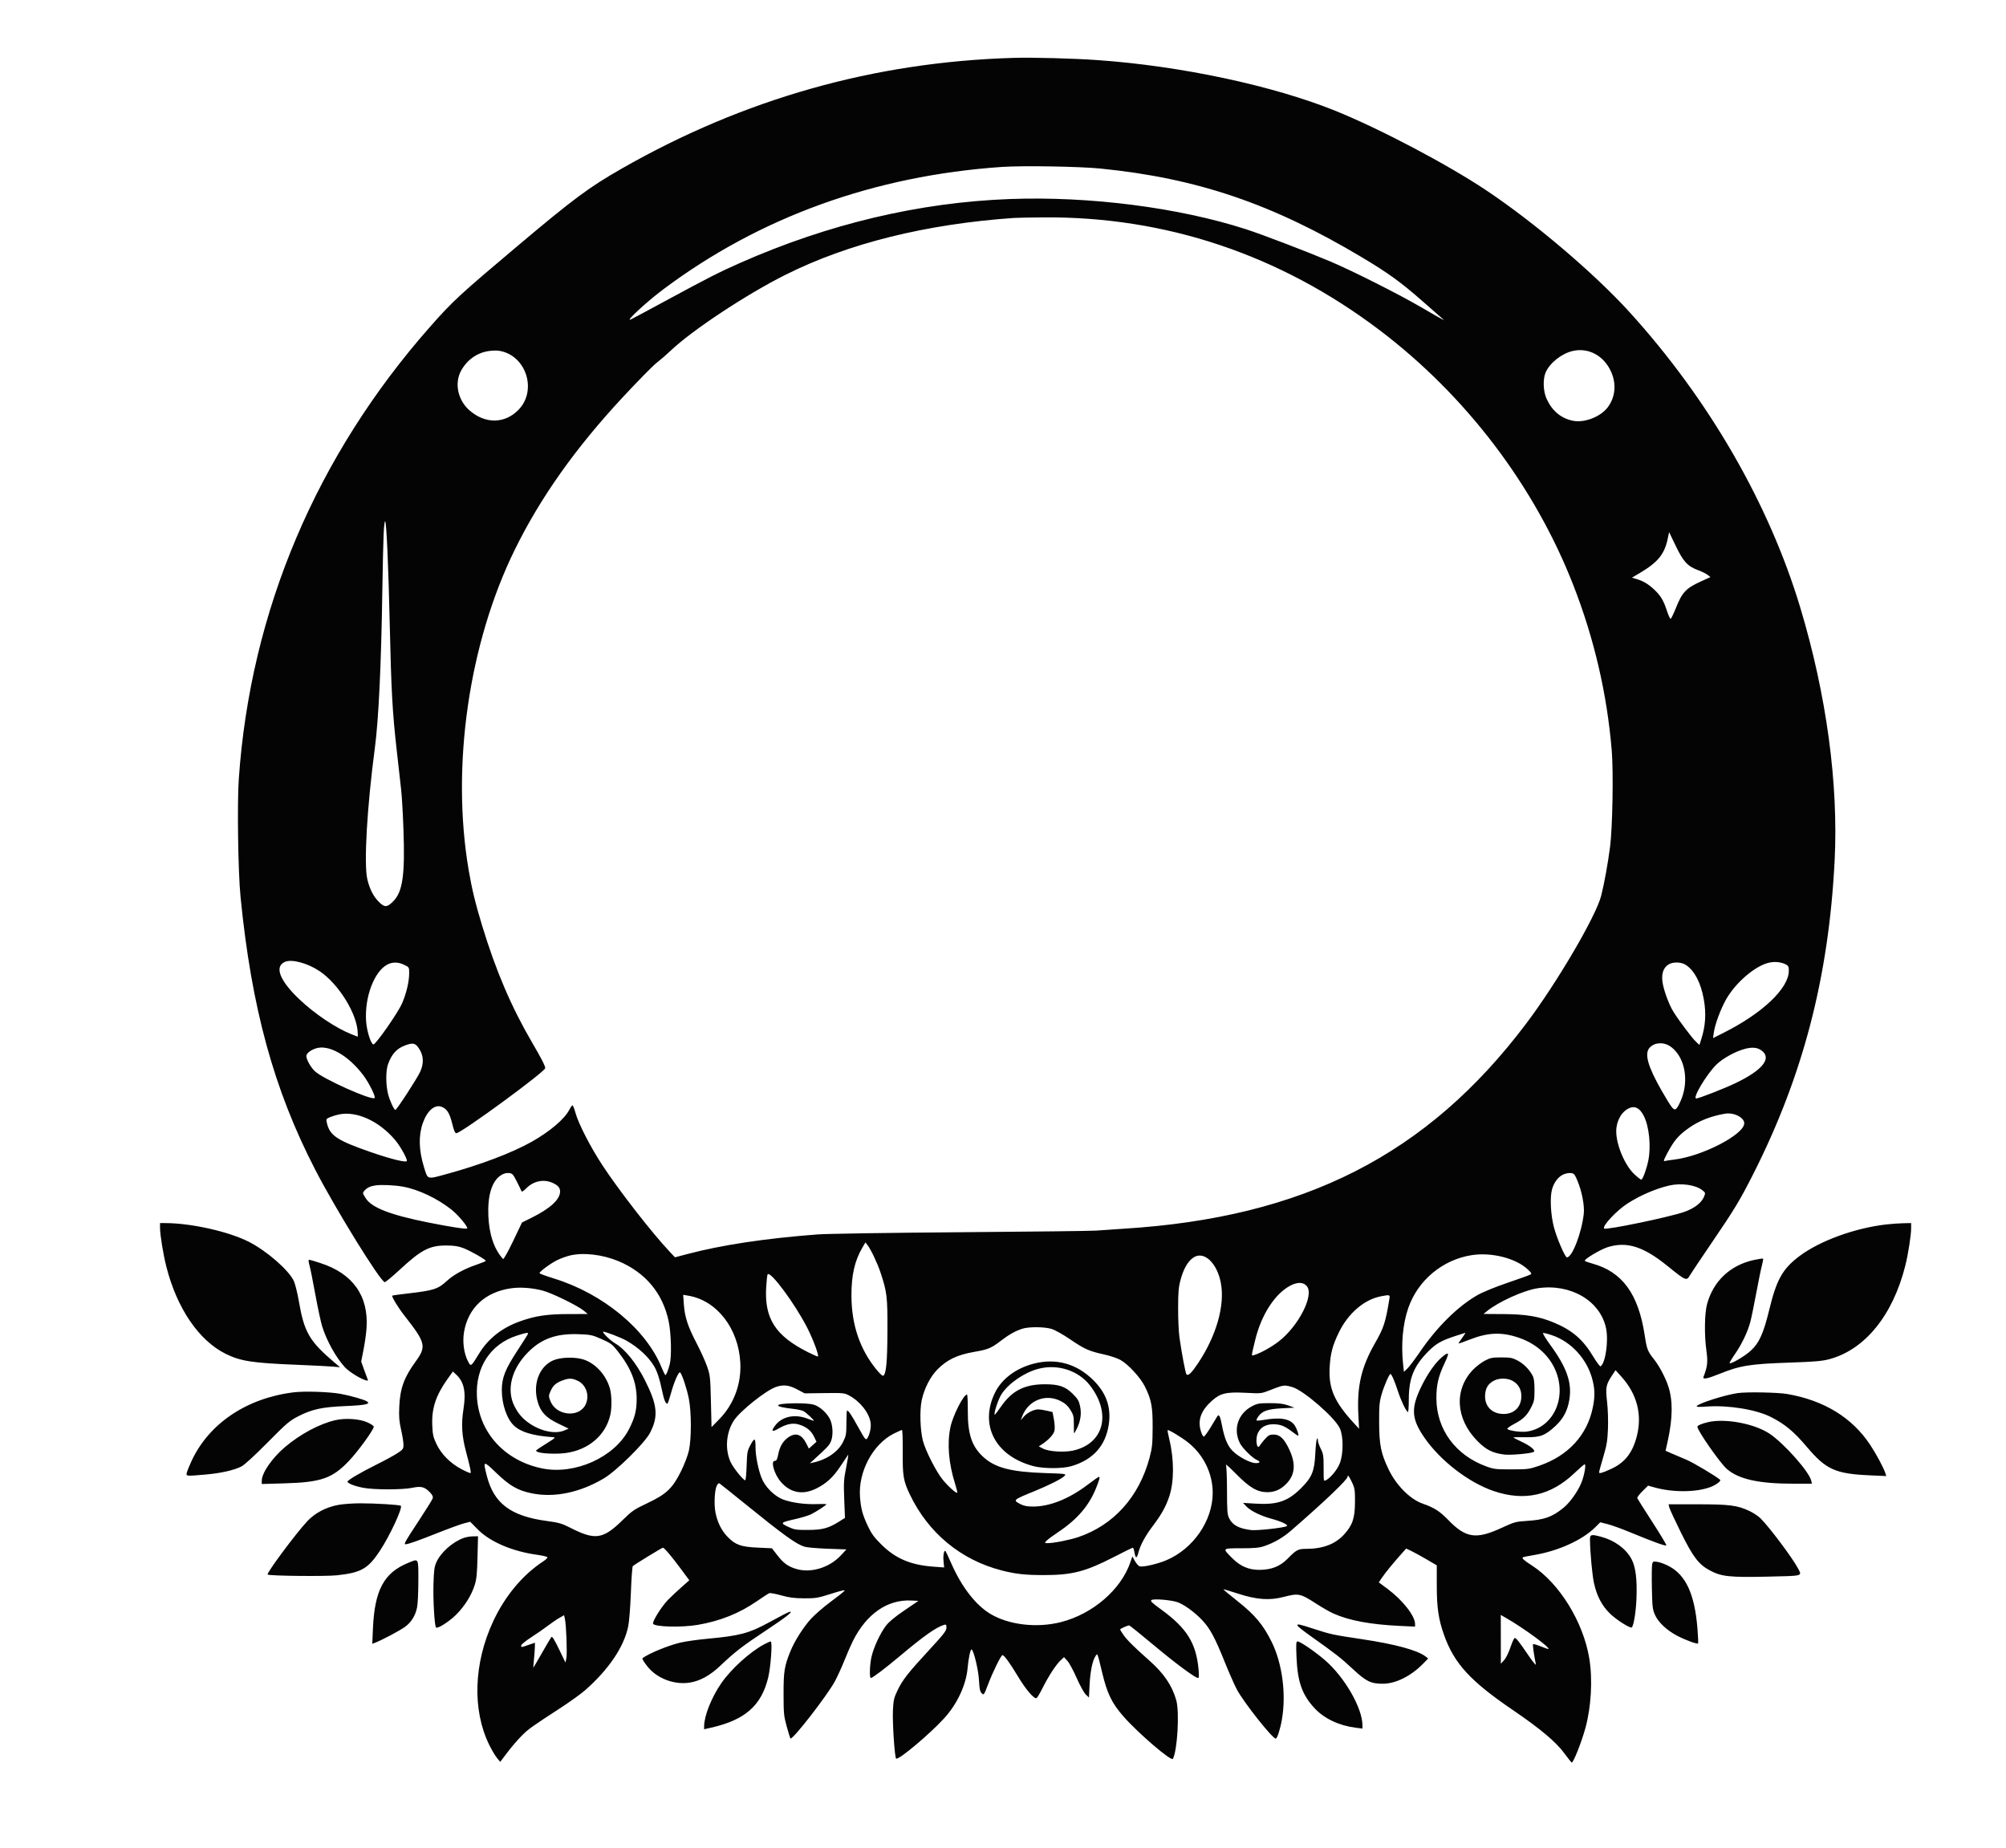<svg id="svgContent" version="1.1" width="1755" height="1617" style="position: relative; width: 1755px; height: 1617px; margin:auto; user-select: none; cursor: default;" xmlns="http://www.w3.org/2000/svg" xmlns:xlink="http://www.w3.org/1999/xlink" viewBox="0 0 1755 1617"><g id="svgPath"><path d="M 886.500 50.639 C 764.756 54.234, 650.681 86.500, 543.807 147.568 C 515.369 163.818, 501.793 173.899, 453 214.998 C 402.023 257.936, 396.091 263.410, 376.595 285.500 C 276.646 398.746, 219.067 534.701, 208.922 681.407 C 207.417 703.163, 208.288 762.753, 210.428 784.500 C 219.992 881.683, 239.560 953.174, 275.806 1023.351 C 293.571 1057.748, 332.217 1120.320, 336.546 1121.698 C 337.121 1121.881, 343.087 1116.942, 349.804 1110.722 C 368.571 1093.342, 375.883 1089.549, 390.500 1089.611 C 397.408 1089.641, 400.895 1090.183, 405.500 1091.945 C 411.503 1094.241, 425 1101.932, 425 1103.057 C 425 1103.385, 421.288 1104.916, 416.750 1106.459 C 406.230 1110.036, 396.754 1115.224, 391.013 1120.550 C 383.317 1127.690, 379.393 1128.972, 357.535 1131.489 C 349.854 1132.373, 343.397 1133.269, 343.186 1133.481 C 342.434 1134.233, 348.280 1143.882, 353.580 1150.637 C 372.552 1174.814, 373.293 1177.849, 363.514 1191.286 C 353.500 1205.048, 350.050 1214.579, 349.318 1230.500 C 348.909 1239.390, 349.214 1243.273, 350.906 1250.739 C 352.058 1255.821, 353 1261.740, 353 1263.892 C 353 1267.505, 352.597 1268.072, 347.750 1271.280 C 344.863 1273.190, 336.425 1277.777, 329 1281.471 C 315.177 1288.350, 304.024 1294.934, 304.009 1296.224 C 303.991 1297.682, 310.326 1300.159, 317.657 1301.561 C 327.339 1303.414, 352.290 1303.403, 360.969 1301.543 C 368.516 1299.925, 371.655 1300.791, 376.347 1305.783 C 378.413 1307.981, 379.011 1309.391, 378.526 1310.918 C 378.158 1312.077, 372.490 1321.162, 365.929 1331.108 C 354.528 1348.391, 353.058 1351.007, 354.750 1350.994 C 356.997 1350.978, 365.464 1348.008, 382 1341.437 C 392.175 1337.394, 402.951 1333.459, 405.946 1332.693 L 411.392 1331.300 418.017 1338.018 C 428.771 1348.922, 448.366 1357.270, 470.181 1360.241 C 475.031 1360.902, 478.997 1361.905, 478.993 1362.471 C 478.989 1363.037, 477.302 1364.604, 475.243 1365.952 C 457.260 1377.734, 441.822 1396.229, 431.496 1418.360 C 414.342 1455.130, 413.037 1496.038, 428.046 1526.538 C 430.221 1530.960, 433.272 1536.099, 434.825 1537.960 L 437.649 1541.343 444.026 1532.921 C 447.533 1528.290, 453.124 1521.789, 456.451 1518.477 C 462.524 1512.429, 464.275 1511.177, 491 1493.765 C 498.975 1488.569, 508.425 1481.747, 512 1478.604 C 532.518 1460.569, 545.852 1440.819, 549.579 1422.943 C 550.468 1418.679, 551.469 1406.106, 551.947 1393.192 C 552.402 1380.890, 553.163 1370.489, 553.637 1370.078 C 555.553 1368.418, 579.169 1354, 579.972 1354 C 581.175 1354, 587.740 1361.766, 596.035 1373 L 603.049 1382.500 596.275 1388.478 C 592.549 1391.765, 587.250 1396.733, 584.500 1399.518 C 579.033 1405.053, 570.594 1418.499, 571.350 1420.469 C 572.442 1423.317, 596.378 1423.925, 610.619 1421.467 C 630.193 1418.089, 646.877 1411.388, 662.293 1400.714 C 667.357 1397.207, 672.201 1394.085, 673.058 1393.774 C 673.915 1393.464, 678.640 1394.338, 683.558 1395.717 C 690.529 1397.671, 694.925 1398.236, 703.500 1398.278 C 713.680 1398.328, 715.454 1398.028, 727.292 1394.263 C 736.270 1391.407, 739.699 1390.661, 738.792 1391.761 C 738.081 1392.622, 732.550 1396.995, 726.500 1401.479 C 720.450 1405.962, 712.800 1412.588, 709.500 1416.203 C 702.791 1423.552, 695.084 1435.741, 691.438 1444.766 C 686.238 1457.641, 685.498 1462.296, 685.523 1482 C 685.545 1499.076, 685.759 1501.266, 688.302 1510.445 C 689.817 1515.914, 691.271 1520.605, 691.534 1520.867 C 693.247 1522.580, 724.064 1482.886, 730.582 1470.572 C 732.932 1466.132, 736.695 1457.860, 738.943 1452.190 C 741.192 1446.519, 744.428 1439.094, 746.134 1435.690 C 758.060 1411.892, 776.286 1399.213, 797.151 1400.200 L 803.500 1400.500 791.182 1408.883 C 782.645 1414.693, 777.663 1418.857, 774.954 1422.445 C 770.030 1428.966, 764.464 1440.931, 762.522 1449.168 C 760.882 1456.127, 760.483 1468, 761.890 1468 C 763.274 1468, 774.359 1459.616, 787 1449.008 C 808.131 1431.276, 818.823 1423.703, 825.750 1421.561 C 827.752 1420.942, 828 1421.210, 828 1423.996 C 828 1426.642, 825.686 1429.633, 813.055 1443.313 C 794.387 1463.534, 789.633 1469.599, 785.204 1478.846 C 782.085 1485.360, 781.631 1487.342, 781.198 1496.326 C 780.687 1506.945, 782.736 1537.719, 784.006 1538.504 C 786.224 1539.874, 813.058 1517.379, 825.851 1503.427 C 837.387 1490.844, 845.231 1474.108, 846.531 1459.300 C 847.259 1451.011, 848.936 1443, 849.942 1443 C 851.684 1443, 856.012 1460.822, 856.490 1469.964 C 856.882 1477.470, 857.376 1479.820, 858.874 1481.319 C 860.727 1483.172, 860.837 1483.017, 864.525 1473.354 C 868.751 1462.279, 875.799 1448, 877.039 1448 C 878.536 1448, 883.553 1454.883, 890.517 1466.492 C 897.569 1478.248, 904.924 1486.783, 906.934 1485.541 C 907.550 1485.160, 909.898 1481.170, 912.153 1476.674 C 917.346 1466.317, 923.846 1456.328, 927.804 1452.621 L 930.878 1449.743 933.843 1452.989 C 935.474 1454.775, 939.120 1461.516, 941.946 1467.971 C 944.786 1474.457, 948.339 1480.908, 949.888 1482.392 L 952.691 1485.078 953.303 1473.289 C 953.905 1461.718, 955.888 1452.426, 958.574 1448.591 C 960.240 1446.213, 959.949 1445.454, 964.378 1463.751 C 968.758 1481.844, 972.746 1490.001, 982.874 1501.577 C 995.591 1516.114, 1024.779 1541.174, 1026.126 1538.712 C 1030.055 1531.535, 1032.008 1497.879, 1029.098 1487.500 C 1025.503 1474.676, 1018.259 1463.971, 1005.619 1452.801 C 992.615 1441.310, 986.036 1434.796, 982.915 1430.320 C 981.312 1428.021, 980 1425.860, 980 1425.519 C 980 1424.841, 986.358 1422, 987.876 1422 C 988.393 1422, 997.970 1429.677, 1009.158 1439.060 C 1028.113 1454.957, 1045.710 1468, 1048.203 1468 C 1048.931 1468, 1049.059 1465.611, 1048.603 1460.577 C 1046.522 1437.612, 1038.392 1424.477, 1016.284 1408.366 C 1007.458 1401.934, 1006.052 1400.551, 1007.510 1399.735 C 1009.638 1398.544, 1023.460 1399.632, 1029.573 1401.472 C 1035.342 1403.208, 1045.311 1410.408, 1052.103 1417.745 C 1058.783 1424.959, 1062.996 1432.834, 1071.489 1453.974 C 1075.085 1462.924, 1079.823 1473.679, 1082.017 1477.874 C 1087.761 1488.856, 1113.168 1521, 1116.104 1521 C 1117.390 1521, 1119.998 1512.953, 1121.497 1504.356 C 1125.380 1482.087, 1121.869 1455.347, 1112.587 1436.500 C 1105.248 1421.597, 1098.047 1412.945, 1083.113 1401.084 C 1075.900 1395.356, 1070.126 1390.540, 1070.283 1390.384 C 1070.440 1390.227, 1076.178 1391.924, 1083.034 1394.155 C 1099.318 1399.454, 1110.532 1400.292, 1122.756 1397.123 C 1136.166 1393.647, 1137.564 1393.936, 1151.768 1403.128 C 1156.865 1406.427, 1163.553 1410.239, 1166.629 1411.600 C 1180.701 1417.823, 1199.137 1421.233, 1225.250 1422.441 L 1238 1423.032 1238 1420.712 C 1238 1413.681, 1227.137 1399.841, 1213.886 1389.990 L 1206.272 1384.330 1209.259 1379.915 C 1212.157 1375.633, 1219.600 1366.567, 1226.751 1358.611 L 1230.247 1354.721 1234.873 1356.936 C 1237.418 1358.154, 1243.438 1361.465, 1248.250 1364.294 L 1257 1369.438 1257 1386.588 C 1257 1406.632, 1258.471 1416.640, 1263.474 1430.640 C 1272.318 1455.384, 1286.485 1470.802, 1323.500 1495.969 C 1347.297 1512.149, 1361.304 1523.903, 1368.500 1533.731 C 1371.800 1538.238, 1374.776 1541.942, 1375.113 1541.963 C 1376.528 1542.049, 1383.641 1524.079, 1386.973 1512 C 1392.099 1493.421, 1393.462 1469.563, 1390.456 1451.027 C 1385.282 1419.125, 1364.275 1385.022, 1340.298 1369.598 C 1333.321 1365.110, 1331.328 1363.339, 1332.235 1362.431 C 1332.475 1362.192, 1336.907 1361.283, 1342.085 1360.412 C 1363.504 1356.809, 1384.513 1347.252, 1395.780 1335.985 L 1400.006 1331.758 1406.337 1333.349 C 1409.818 1334.223, 1418.255 1337.244, 1425.084 1340.062 C 1446.993 1349.103, 1457.491 1352.905, 1457.839 1351.923 C 1458.025 1351.397, 1452.486 1342.164, 1445.528 1331.407 C 1438.571 1320.649, 1432.673 1311.311, 1432.421 1310.654 C 1432.169 1309.998, 1434.193 1307.265, 1436.918 1304.581 L 1441.873 1299.701 1447.686 1301.321 C 1463.592 1305.755, 1483.975 1305.600, 1496.402 1300.951 C 1501.181 1299.163, 1505.982 1295.588, 1504.911 1294.615 C 1501.484 1291.502, 1481.320 1279.488, 1475.375 1277.017 C 1471.044 1275.217, 1465.177 1272.719, 1462.338 1271.466 L 1457.175 1269.188 1459.018 1260.844 C 1463.527 1240.422, 1463.651 1224.904, 1459.406 1212.359 C 1456.880 1204.895, 1451.600 1194.939, 1447.248 1189.433 C 1441.385 1182.016, 1440.803 1180.520, 1438.875 1167.924 C 1433.367 1131.930, 1419.290 1112.667, 1393.223 1105.457 C 1389.770 1104.503, 1386.755 1103.412, 1386.522 1103.035 C 1385.690 1101.690, 1400.284 1092.993, 1406.692 1091.014 C 1423.287 1085.888, 1437.818 1090.488, 1458.836 1107.521 C 1474.919 1120.554, 1475.530 1120.810, 1478.433 1115.750 C 1479.459 1113.963, 1487.814 1101.475, 1497.001 1088 C 1517.360 1058.136, 1522.135 1050.253, 1533.731 1027.365 C 1577.477 941.017, 1599.913 854.733, 1605.072 753 C 1608.497 685.461, 1597.895 607.454, 1574.939 531.286 C 1547.536 440.365, 1494.779 349.125, 1425.591 273 C 1394.773 239.093, 1342.251 194.475, 1300 166.311 C 1266.153 143.749, 1207.622 112.892, 1168.820 97.154 C 1114.209 75.004, 1033.484 57.739, 960.500 52.600 C 938.605 51.058, 903.671 50.132, 886.500 50.639 M 876.500 146.038 C 764.860 153.700, 664.469 190.015, 580.154 253.236 C 565.265 264.401, 545.981 282.323, 552 279.403 C 553.925 278.469, 568.610 270.602, 584.633 261.920 C 618.963 243.320, 629.602 237.917, 647.326 230.082 C 724.676 195.888, 804.269 177.037, 883.652 174.110 C 953.146 171.547, 1031.149 181.531, 1090 200.522 C 1104.128 205.081, 1143.104 219.976, 1164 228.803 C 1183.268 236.941, 1224.725 257.859, 1244 269.167 C 1251.975 273.846, 1259.625 278.223, 1261 278.893 L 1263.500 280.113 1261 277.944 C 1259.625 276.751, 1252.280 270.313, 1244.679 263.638 C 1225.497 246.793, 1214.647 238.931, 1191.500 225.105 C 1113.035 178.236, 1047.446 155.955, 963 147.482 C 944.458 145.621, 894.675 144.790, 876.500 146.038 M 887 190.665 C 809.778 196.075, 741.938 212.969, 687.118 240.441 C 652.816 257.631, 605.048 289.228, 586.500 306.996 C 583.200 310.157, 577.825 314.806, 574.556 317.326 C 571.287 319.847, 557.628 333.742, 544.203 348.204 C 503.210 392.366, 472.891 435.205, 450.572 480.500 C 410.143 562.552, 394.565 670.365, 410.022 761.153 C 412.855 777.794, 415.895 790.331, 421.869 810.001 C 433.747 849.111, 447.453 881.158, 465.477 911.966 C 473.665 925.961, 477 932.461, 477 934.422 C 477 937.527, 404.001 991.004, 399.251 991.378 C 398.117 991.468, 397.143 989.198, 395.567 982.790 C 393.300 973.573, 390.878 969.850, 386.057 968.170 C 380.151 966.111, 373.645 971.889, 369.913 982.507 C 366.041 993.524, 366.386 1006.326, 370.953 1021.112 C 374.376 1032.194, 373.293 1031.860, 390.569 1027.150 C 420.230 1019.063, 447.903 1008.578, 465.078 998.920 C 480.878 990.034, 493.942 978.955, 498.001 970.997 C 499.123 968.799, 500.415 967, 500.872 967 C 501.329 967, 502.525 970.037, 503.529 973.750 C 506.011 982.921, 516.733 1003.744, 527.086 1019.500 C 541.584 1041.562, 570.392 1078.593, 585.735 1094.889 L 590.500 1099.950 601.557 1097.043 C 631.813 1089.090, 669.318 1083.435, 715 1079.939 C 723.254 1079.307, 777.529 1078.469, 841 1077.994 C 902.325 1077.535, 955.425 1076.901, 959 1076.584 C 962.575 1076.268, 973.150 1075.541, 982.500 1074.967 C 1140.679 1065.270, 1248.628 1010.343, 1335.212 895.500 C 1362.234 859.659, 1396.393 801.390, 1400.870 783.500 C 1403.612 772.541, 1406.626 755.946, 1408.587 741 C 1410.773 724.342, 1411.634 675.488, 1410.074 656.624 C 1405.984 607.175, 1394.739 558.745, 1376.494 512 C 1342.564 425.073, 1282.510 346.022, 1206.925 288.795 C 1119.849 222.867, 1019.893 189.330, 913 190.179 C 901.175 190.273, 889.475 190.491, 887 190.665 M 427.217 307.167 C 417.196 308.734, 408.579 314.907, 403.445 324.196 C 397.401 335.132, 400.477 349.968, 410.644 358.918 C 424.373 371.002, 441.496 370.881, 453.537 358.613 C 470.539 341.293, 459.926 309.936, 436 306.799 C 434.075 306.547, 430.123 306.712, 427.217 307.167 M 1375.746 307.086 C 1366.162 309.345, 1355.807 317.596, 1352.250 325.810 C 1349.668 331.770, 1350.078 342.396, 1353.144 349.046 C 1358.006 359.587, 1365.773 366.017, 1376.165 368.104 C 1386.122 370.104, 1400.181 364.696, 1406.474 356.445 C 1413.218 347.603, 1414.348 335.982, 1409.511 325.205 C 1403.170 311.075, 1389.636 303.812, 1375.746 307.086 M 335.641 467.073 C 335.322 473.908, 334.815 495.700, 334.516 515.500 C 333.512 581.827, 331.258 629.467, 327.938 654.500 C 321.066 706.320, 318.227 755.959, 321.375 769.259 C 323.449 778.019, 326.845 784.550, 331.837 789.378 C 336.670 794.052, 338.777 793.860, 344.260 788.246 C 352.298 780.014, 354.367 765.260, 352.988 726 C 352.515 712.525, 351.629 697, 351.020 691.500 C 350.410 686, 348.595 669.800, 346.987 655.500 C 343.331 623.003, 342.297 604.264, 340.999 547 C 339.840 495.832, 338.190 458.206, 337.011 456.073 C 336.571 455.276, 335.965 460.142, 335.641 467.073 M 1459.068 471.219 C 1456.229 484.784, 1450.486 491.869, 1434.754 501.215 L 1427.776 505.361 1431.638 506.512 C 1437.513 508.264, 1441.774 510.751, 1446.755 515.335 C 1452.678 520.785, 1455.394 525.220, 1458.287 534.161 C 1459.593 538.197, 1461.076 541.423, 1461.581 541.329 C 1462.086 541.235, 1464.097 537.156, 1466.050 532.265 C 1471.766 517.943, 1474.829 514.699, 1488.523 508.458 L 1496.448 504.846 1493.974 502.925 C 1492.613 501.869, 1488.931 500.050, 1485.791 498.883 C 1476.395 495.392, 1472.719 491.427, 1466.097 477.642 L 1460.265 465.500 1459.068 471.219 M 249.242 841.482 C 239.903 845.576, 244.633 857.831, 261.870 874.193 C 275.473 887.105, 293.999 899.508, 307.750 904.909 L 313 906.971 312.985 904.235 C 312.895 887.566, 296.468 860.807, 279.350 849.445 C 268.871 842.489, 255.196 838.872, 249.242 841.482 M 1548.232 842.063 C 1536.197 844.428, 1518.602 859.317, 1510.121 874.313 C 1505.258 882.912, 1500.345 896.201, 1499.353 903.440 L 1498.705 908.168 1507.996 903.502 C 1542.071 886.388, 1564.955 864.616, 1564.990 849.276 C 1564.999 845.667, 1564.599 844.849, 1562.250 843.659 C 1558.338 841.679, 1553.178 841.091, 1548.232 842.063 M 339.206 843.669 C 327.500 849.438, 318.809 872.337, 320.301 893.479 C 320.894 901.879, 324.351 912.978, 326.602 913.710 C 328.416 914.299, 348.068 886.236, 351.731 877.825 C 355.548 869.059, 357.957 858.851, 357.983 851.339 C 358 846.239, 357.949 846.154, 353.684 844.089 C 348.536 841.597, 343.696 841.456, 339.206 843.669 M 1459.756 843.755 C 1455.491 846.399, 1453.641 851.295, 1454.349 858.066 C 1455.097 865.217, 1459.915 878.603, 1464.179 885.374 C 1469.182 893.319, 1480.396 908.189, 1483.756 911.334 L 1486.784 914.167 1488.340 909.334 C 1492.148 897.510, 1492.841 886.522, 1490.569 874 C 1487.977 859.713, 1482.552 849.310, 1475.060 844.261 C 1470.969 841.505, 1463.769 841.266, 1459.756 843.755 M 1449.016 913.107 C 1447.100 913.512, 1444.458 915.091, 1443.146 916.617 C 1438.554 921.956, 1441.588 932.806, 1453.572 953.894 C 1457.200 960.277, 1461.224 966.818, 1462.515 968.430 C 1465.451 972.095, 1466.718 971.251, 1470.311 963.235 C 1476.991 948.330, 1475.174 930.102, 1465.961 919.609 C 1460.879 913.820, 1455.467 911.744, 1449.016 913.107 M 354.885 914.380 C 347.162 917.140, 342.689 921.988, 339.452 931.110 C 337.422 936.832, 337.463 949.133, 339.541 957.186 C 341.086 963.174, 344.711 971.005, 345.934 970.996 C 347.066 970.987, 365.027 943.342, 367.594 937.657 C 371 930.112, 370.660 923.447, 366.552 917.250 C 363.443 912.560, 361.390 912.055, 354.885 914.380 M 275.684 917.396 C 271.094 919.096, 267.992 921.732, 268.022 923.905 C 268.064 926.989, 271.733 933.538, 275.413 937.099 C 282.281 943.747, 325.294 963.040, 327.756 960.577 C 328.867 959.467, 322.842 947.327, 317.934 940.787 C 304.510 922.900, 286.998 913.204, 275.684 917.396 M 1527.156 917.453 C 1518.779 919.496, 1507.061 925.904, 1501.500 931.483 C 1492.675 940.337, 1480.427 961, 1484.003 961 C 1486.231 961, 1508.731 952.199, 1518.500 947.506 C 1542.240 936.102, 1550.468 925.652, 1541 918.929 C 1537.435 916.397, 1533.294 915.956, 1527.156 917.453 M 1425.481 969.402 C 1418.709 972.334, 1414.018 980.632, 1414.006 989.701 C 1413.990 1001.630, 1421.525 1019.476, 1429.876 1027.287 C 1432.647 1029.879, 1435.351 1032, 1435.885 1032 C 1437.139 1032, 1440.418 1023.182, 1442.021 1015.500 C 1444.600 1003.145, 1442.844 985.493, 1438.116 976.229 C 1434.660 969.458, 1430.519 967.220, 1425.481 969.402 M 296.407 974.981 C 294.155 975.454, 290.706 976.514, 288.742 977.334 C 285.328 978.761, 285.206 978.981, 285.967 982.353 C 288.463 993.421, 294.873 997.680, 324.500 1007.955 C 342.298 1014.127, 356 1017.436, 356 1015.561 C 356 1012.984, 349.908 1002.273, 345.517 997.128 C 331.368 980.552, 311.819 971.736, 296.407 974.981 M 1501.021 976.068 C 1491.256 978.624, 1482.966 982.601, 1475.292 988.408 C 1467.800 994.078, 1464.426 998.203, 1458.901 1008.446 C 1455.435 1014.872, 1455.034 1016.136, 1456.601 1015.696 C 1457.646 1015.404, 1461.195 1014.856, 1464.490 1014.480 C 1488.904 1011.693, 1526 992.525, 1526 982.697 C 1526 978.180, 1518.856 973.920, 1511.507 974.055 C 1509.853 974.085, 1505.134 974.991, 1501.021 976.068 M 437.834 1028.447 C 430.183 1033.687, 426.463 1046.186, 427.261 1063.963 C 427.990 1080.188, 432.382 1092.997, 440.107 1101.429 C 440.597 1101.964, 444.301 1095.376, 448.830 1085.917 L 456.701 1069.475 465.215 1065.256 C 481.357 1057.257, 489.988 1049.299, 489.996 1042.405 C 490.001 1038.879, 488.038 1036.749, 482.746 1034.538 C 475.321 1031.436, 466.658 1033.342, 460.587 1039.413 C 457.728 1042.272, 456.492 1042.975, 456.147 1041.938 C 455.884 1041.147, 454.053 1037.350, 452.077 1033.500 C 448.756 1027.027, 448.223 1026.479, 444.993 1026.218 C 442.565 1026.022, 440.382 1026.702, 437.834 1028.447 M 1367 1027.822 C 1362.842 1030.057, 1359.427 1034.753, 1357.854 1040.401 C 1355.891 1047.448, 1356.598 1062.371, 1359.417 1073.372 C 1361.852 1082.873, 1369.208 1100, 1370.854 1100 C 1375.485 1100, 1383.668 1078.857, 1385.602 1061.897 C 1386.394 1054.954, 1383.952 1042.166, 1380.091 1033.027 C 1377.522 1026.948, 1377.098 1026.481, 1373.916 1026.221 C 1371.982 1026.063, 1368.982 1026.757, 1367 1027.822 M 328.500 1037.047 C 323.931 1037.690, 321.226 1038.988, 318.748 1041.726 C 317.098 1043.550, 317.153 1043.850, 319.951 1048.262 C 325.190 1056.523, 341.379 1062.813, 374.500 1069.454 C 394.391 1073.442, 407.847 1075.487, 408.685 1074.648 C 409.760 1073.573, 401.013 1063.041, 395.198 1058.408 C 382.703 1048.453, 366.048 1040.547, 352.440 1038.113 C 345.101 1036.799, 333.826 1036.297, 328.500 1037.047 M 1460.500 1037.120 C 1448.711 1039.829, 1435.228 1045.609, 1424.064 1052.741 C 1414.354 1058.944, 1401.421 1072.754, 1403.436 1074.769 C 1404.968 1076.301, 1459.754 1064.956, 1473.287 1060.304 C 1482.118 1057.269, 1488.502 1052.436, 1490.732 1047.098 C 1492.169 1043.660, 1492.136 1043.519, 1489.352 1041.271 C 1483.562 1036.595, 1470.784 1034.757, 1460.500 1037.120 M 140 1074.007 C 140 1080.142, 142.773 1097.244, 145.536 1108.140 C 154.769 1144.566, 174.049 1172.867, 197.500 1184.419 C 210.521 1190.832, 220.667 1192.395, 259.500 1193.966 C 273.250 1194.522, 287.425 1195.234, 291 1195.549 L 297.500 1196.120 293 1192.310 C 270.712 1173.440, 266.152 1165.640, 261.460 1138.370 C 260.189 1130.983, 258.174 1122.924, 256.981 1120.461 C 252.343 1110.879, 233.069 1094.160, 217.660 1086.351 C 199.834 1077.317, 167.018 1070, 144.326 1070 L 140 1070 140 1074.007 M 1650.500 1071.165 C 1622.857 1074.289, 1592.087 1085.492, 1574.261 1098.924 C 1559.594 1109.976, 1554.298 1119.353, 1547.955 1145.500 C 1542.832 1166.620, 1539.090 1174.889, 1531.530 1181.799 C 1526.383 1186.503, 1514.262 1193.595, 1513.194 1192.527 C 1512.931 1192.264, 1515.064 1188.653, 1517.934 1184.502 C 1523.881 1175.898, 1528.969 1165.251, 1531.314 1156.500 C 1532.198 1153.200, 1534.512 1141.950, 1536.456 1131.500 C 1538.400 1121.050, 1540.651 1110.046, 1541.458 1107.047 C 1542.266 1104.047, 1542.715 1101.381, 1542.456 1101.122 C 1542.197 1100.863, 1538.590 1101.388, 1534.440 1102.289 C 1513.739 1106.781, 1498.788 1120.897, 1493.439 1141 C 1491.249 1149.230, 1490.994 1167.830, 1492.883 1181.535 C 1494.269 1191.588, 1493.852 1195.405, 1490.376 1204.463 C 1489.393 1207.025, 1493.421 1206.313, 1503.967 1202.062 C 1522.600 1194.549, 1530.696 1193.251, 1566.500 1192.034 C 1587.225 1191.329, 1594.051 1190.743, 1600.144 1189.143 C 1631.438 1180.927, 1655.971 1150.814, 1666.920 1107.180 C 1669.385 1097.357, 1672 1080.602, 1672 1074.631 L 1672 1070 1665.250 1070.131 C 1661.537 1070.203, 1654.900 1070.668, 1650.500 1071.165 M 754.471 1091.459 C 747.728 1102.965, 744.853 1115.605, 744.909 1133.500 C 744.989 1159.073, 752.294 1180.542, 767 1198.424 C 769.475 1201.433, 771.948 1203.770, 772.495 1203.616 C 775.231 1202.848, 776.295 1192.181, 776.397 1164.500 C 776.508 1134.284, 776.036 1130.325, 770.249 1113 C 767.549 1104.916, 761.845 1092.917, 758.937 1089.203 L 757.139 1086.907 754.471 1091.459 M 498.500 1098.391 C 495.750 1099.063, 491.025 1100.756, 488 1102.155 C 482.521 1104.688, 472 1112.354, 472 1113.814 C 472 1114.236, 477.723 1116.348, 484.717 1118.508 C 527.554 1131.733, 565.251 1162.888, 578.769 1196.238 C 580.271 1199.943, 581.783 1202.981, 582.129 1202.988 C 582.887 1203.003, 584.518 1198.946, 585.942 1193.500 C 587.684 1186.842, 587.201 1166.602, 585.052 1156.188 C 579.934 1131.386, 564.664 1113.104, 540.790 1103.194 C 526.989 1097.466, 510.131 1095.551, 498.500 1098.391 M 1287.536 1098.051 C 1262.014 1102.032, 1240.395 1120.099, 1232.018 1144.448 C 1227.279 1158.221, 1225.650 1175.910, 1227.517 1193.318 L 1228.248 1200.137 1231.223 1197.318 C 1232.860 1195.768, 1237.730 1189.325, 1242.045 1183 C 1257.113 1160.915, 1275.353 1142.871, 1292.555 1133.032 C 1297.172 1130.392, 1307.883 1126.002, 1318.742 1122.299 C 1328.848 1118.853, 1337.868 1115.614, 1338.786 1115.100 C 1340.235 1114.289, 1339.946 1113.686, 1336.607 1110.536 C 1326.243 1100.762, 1304.928 1095.339, 1287.536 1098.051 M 1044.031 1100.187 C 1039.243 1103.432, 1035.427 1110.042, 1032.884 1119.500 C 1031.088 1126.179, 1030.729 1130.306, 1030.707 1144.500 C 1030.692 1153.850, 1031.216 1165.325, 1031.872 1170 C 1033.709 1183.098, 1037.158 1201.411, 1037.952 1202.283 C 1039.513 1203.995, 1042.291 1201.375, 1048.061 1192.747 C 1064.182 1168.646, 1071.758 1142.109, 1068.114 1122.500 C 1064.809 1104.708, 1053.214 1093.966, 1044.031 1100.187 M 270 1103.257 C 270 1103.948, 270.457 1106.085, 271.015 1108.007 C 271.573 1109.928, 273.805 1121.175, 275.976 1133 C 278.146 1144.825, 280.879 1157.425, 282.049 1161 C 286.196 1173.671, 293.887 1187.441, 301.563 1195.938 C 305.122 1199.878, 314.790 1205.979, 319.901 1207.511 C 321.972 1208.132, 322.195 1207.974, 321.525 1206.365 C 321.097 1205.339, 319.675 1201.497, 318.365 1197.827 L 315.984 1191.153 318.030 1180.827 C 319.156 1175.147, 320.344 1166.674, 320.670 1161.997 C 322.642 1133.760, 308.693 1114.082, 280.246 1104.969 C 269.550 1101.543, 270 1101.618, 270 1103.257 M 671.564 1114.897 C 671.192 1115.498, 670.623 1120.680, 670.298 1126.414 C 668.757 1153.633, 678.484 1168.671, 706.853 1182.928 C 711.448 1185.237, 715.392 1186.941, 715.618 1186.715 C 716.605 1185.728, 711.341 1171.612, 706.299 1161.727 C 695.475 1140.501, 673.799 1111.279, 671.564 1114.897 M 1129.356 1124.475 C 1115.594 1131.426, 1103.501 1150.014, 1098.070 1172.567 C 1094.538 1187.229, 1094.603 1186.256, 1097.211 1185.470 C 1102.730 1183.808, 1112.035 1178.673, 1118.500 1173.722 C 1135.955 1160.355, 1149.872 1133.188, 1143.353 1125.208 C 1140.469 1121.677, 1135.420 1121.412, 1129.356 1124.475 M 447.464 1127.005 C 424.567 1130.141, 409.448 1144.182, 405.928 1165.582 C 404.532 1174.065, 405.901 1184.094, 409.370 1190.803 C 412 1195.889, 411.923 1195.943, 419.288 1183.919 C 427.128 1171.120, 439.034 1161.710, 454.443 1156.134 C 468.085 1151.198, 478.352 1149.633, 497.364 1149.590 L 514.227 1149.553 510.864 1146.733 C 505.605 1142.323, 483.073 1131.282, 474.892 1129.105 C 465.845 1126.698, 455.494 1125.905, 447.464 1127.005 M 1345.387 1126.999 C 1333.117 1128.797, 1310.835 1138.870, 1300.702 1147.200 L 1297.904 1149.500 1315.202 1149.609 C 1335.029 1149.734, 1346.479 1151.644, 1359.230 1156.952 C 1375.556 1163.749, 1384.876 1171.781, 1393.928 1186.857 C 1396.914 1191.829, 1399.777 1195.638, 1400.292 1195.320 C 1404.574 1192.673, 1407.405 1173.018, 1405.090 1162 C 1400.039 1137.958, 1374.154 1122.783, 1345.387 1126.999 M 598.287 1141.136 C 599.087 1152.272, 601.745 1160.376, 609.453 1175.176 C 612.983 1181.954, 617.120 1191.100, 618.647 1195.500 C 621.271 1203.064, 621.452 1204.727, 621.964 1226 L 622.505 1248.500 629.308 1241.551 C 642.059 1228.526, 648.699 1210.615, 647.677 1192 C 646.029 1161.972, 627.066 1137.637, 602.093 1133.501 L 597.687 1132.771 598.287 1141.136 M 1208 1134.091 C 1193.553 1136.892, 1179.582 1148.871, 1171.469 1165.411 C 1165.859 1176.851, 1163.962 1183.968, 1163.282 1196.132 C 1162.244 1214.703, 1167.360 1226.446, 1184.661 1245.209 L 1189.004 1249.918 1188.368 1237.209 C 1187.132 1212.520, 1191.059 1195.810, 1202.987 1175 C 1210.634 1161.660, 1212.168 1156.930, 1215.558 1136.250 C 1216.155 1132.609, 1215.950 1132.550, 1208 1134.091 M 894.500 1162.402 C 888.363 1164.348, 882.839 1167.449, 875.533 1173.048 C 867.238 1179.406, 864.447 1180.578, 852.817 1182.585 C 837.433 1185.240, 828.629 1189.425, 820.008 1198.184 C 813.834 1204.456, 808.519 1214.919, 806.384 1225 C 804.499 1233.907, 805.013 1251.105, 807.446 1260.500 C 809.659 1269.047, 819.019 1287.462, 824.683 1294.412 C 829.567 1300.406, 836.607 1306.726, 837.455 1305.878 C 837.710 1305.623, 836.854 1302.059, 835.551 1297.957 C 829.926 1280.241, 828.497 1262.758, 831.511 1248.529 C 833.688 1238.256, 842.966 1220, 846.011 1220 C 846.437 1220, 846.750 1226.188, 846.708 1233.750 C 846.590 1254.686, 850.155 1265.372, 860.373 1274.710 C 870.692 1284.141, 884.732 1287.755, 914.770 1288.715 C 932.165 1289.271, 932.963 1289.383, 931.438 1291.068 C 929.165 1293.580, 918.399 1299.065, 905 1304.536 C 885.924 1312.325, 885.880 1312.368, 893.028 1316.014 C 895.795 1317.426, 898.910 1318, 903.800 1318 C 918.392 1318, 935.380 1311.208, 951.576 1298.898 C 956.567 1295.104, 960.955 1292, 961.326 1292 C 962.542 1292, 962.042 1294.062, 958.960 1301.759 C 952.763 1317.235, 942.406 1329.280, 925.788 1340.337 C 921.152 1343.421, 916.534 1346.857, 915.525 1347.973 C 913.720 1349.967, 913.740 1350, 916.714 1350 C 921.937 1350, 936.210 1347.163, 943.500 1344.676 C 974.455 1334.116, 996.590 1309.424, 1005.714 1275.277 C 1008.004 1266.705, 1008.336 1263.466, 1008.408 1249 C 1008.499 1230.658, 1007.390 1224.699, 1001.738 1213.153 C 997.884 1205.283, 986.928 1193.367, 980.156 1189.682 C 977.381 1188.171, 971.023 1186.043, 966.027 1184.953 C 952.884 1182.084, 948.783 1180.262, 936.287 1171.740 C 929.843 1167.345, 922.874 1163.446, 919.864 1162.552 C 913.614 1160.696, 900.132 1160.616, 894.500 1162.402 M 530.547 1169.050 C 532.721 1171.278, 536.300 1174.156, 538.500 1175.447 C 546.985 1180.423, 556.793 1192.669, 564.388 1207.768 C 575.214 1229.291, 576.138 1239.112, 568.693 1253.500 C 564.083 1262.407, 539.317 1286.832, 528.242 1293.393 C 507.244 1305.831, 484.892 1310.451, 465.208 1306.422 C 452.974 1303.918, 445.951 1299.879, 434.259 1288.623 C 422.680 1277.476, 422.433 1277.553, 425.935 1291.244 C 432.077 1315.261, 446.853 1326.371, 478.280 1330.600 C 488.994 1332.042, 491.548 1332.779, 499.002 1336.579 C 520.713 1347.648, 527.558 1346.650, 544.619 1329.930 C 552.979 1321.737, 554.796 1320.493, 566.470 1314.975 C 583.058 1307.135, 588.445 1302.007, 595.869 1286.988 C 598.799 1281.060, 601.771 1273.239, 602.705 1269 C 605.005 1258.564, 604.974 1235.409, 602.643 1223.625 C 600.941 1215.014, 596.766 1202.366, 595.065 1200.665 C 593.869 1199.469, 589.683 1209.006, 586.909 1219.250 C 585.605 1224.063, 584.248 1228, 583.892 1228 C 582.226 1228, 580.865 1224.565, 579.065 1215.818 C 577.081 1206.175, 574.866 1199.522, 572.133 1195 C 567.192 1186.825, 558.434 1178.774, 548 1172.814 C 543.505 1170.247, 529.900 1165, 527.737 1165 C 527.109 1165, 528.373 1166.823, 530.547 1169.050 M 452.260 1168.434 C 429.188 1175.906, 416.024 1195.845, 417.230 1221.494 C 418.705 1252.883, 441.412 1277.957, 474.419 1284.645 C 503.023 1290.441, 537.607 1274.856, 550.191 1250.500 C 555.325 1240.563, 557 1234.024, 557 1223.924 C 557 1209.438, 552.111 1197.014, 540.641 1182.355 C 535.679 1176.014, 534.480 1175.104, 526.362 1171.515 C 518.043 1167.838, 516.790 1167.574, 505.916 1167.199 C 486.672 1166.535, 473.736 1171.168, 462.059 1182.907 C 447.448 1197.594, 442.830 1215.877, 450.104 1230.233 C 453.488 1236.912, 457.554 1241.509, 463.661 1245.563 C 473.888 1252.351, 486.078 1254.714, 493.782 1251.401 L 497.500 1249.803 488.260 1245.355 C 477.755 1240.298, 473.082 1235.382, 470.494 1226.666 C 465.856 1211.049, 471.682 1195.394, 484.124 1190.042 C 490.590 1187.261, 503.346 1186.954, 510.691 1189.404 C 521.050 1192.858, 530.041 1202.711, 533.531 1214.432 C 535.218 1220.097, 535.417 1231.480, 533.940 1237.885 C 529.837 1255.683, 514.799 1268.516, 494.944 1271.163 C 486.401 1272.303, 472.680 1271.657, 469.980 1269.988 C 468.264 1268.927, 467.634 1269.484, 478 1262.899 C 486.471 1257.518, 486.488 1257.499, 483 1257.241 C 466.052 1255.985, 455.619 1252.842, 449.657 1247.193 C 443.375 1241.243, 438.987 1228.388, 439.021 1216.040 C 439.051 1205.233, 442.038 1197.734, 452.888 1181.225 C 457.899 1173.599, 462 1167.053, 462 1166.679 C 462 1165.578, 459.927 1165.951, 452.260 1168.434 M 1273 1168.870 C 1261.047 1172.798, 1256.425 1175.415, 1249.880 1181.960 C 1236.969 1194.871, 1232.573 1205.561, 1232.528 1224.155 C 1232.513 1230.564, 1232.168 1235.604, 1231.762 1235.353 C 1229.927 1234.219, 1225.846 1225.710, 1223.088 1217.270 C 1220.167 1208.331, 1217.432 1202, 1216.491 1202 C 1215.424 1202, 1210.856 1212.472, 1208.774 1219.691 C 1206.818 1226.470, 1206.528 1229.743, 1206.573 1244.500 C 1206.632 1263.978, 1208.161 1271.543, 1214.860 1285.500 C 1221.551 1299.441, 1233.728 1311.660, 1244.728 1315.471 C 1254.610 1318.894, 1259.676 1322.109, 1266.754 1329.448 C 1282.407 1345.679, 1291.312 1347.012, 1314 1336.520 C 1324.810 1331.521, 1326.113 1331.163, 1335.714 1330.558 C 1351.096 1329.587, 1357.837 1327.187, 1367.835 1319.118 C 1373.362 1314.658, 1380.410 1304.797, 1383.492 1297.213 C 1386.061 1290.889, 1387.826 1280.989, 1386.379 1281.017 C 1385.895 1281.027, 1381.983 1284.399, 1377.685 1288.511 C 1356.892 1308.405, 1333.770 1313.605, 1306.837 1304.445 C 1284.806 1296.951, 1260.024 1277.836, 1246.110 1257.605 C 1234.539 1240.781, 1234.165 1231.624, 1244.227 1211.508 C 1249.309 1201.347, 1255.797 1192.185, 1261.167 1187.589 C 1267.741 1181.962, 1268.377 1183.016, 1263.975 1192.250 C 1258.398 1203.949, 1256.607 1211.613, 1256.673 1223.500 C 1256.823 1250.464, 1273.370 1273.033, 1300.165 1282.821 C 1306.922 1285.289, 1308.682 1285.498, 1322.500 1285.470 C 1336.804 1285.441, 1337.938 1285.288, 1346.946 1282.173 C 1371.970 1273.520, 1388.498 1255.562, 1393.435 1231.660 C 1395.389 1222.203, 1395.392 1216.290, 1393.451 1208.053 C 1389.088 1189.544, 1374.974 1173.815, 1357.514 1168.004 C 1353.928 1166.811, 1350.536 1165.988, 1349.975 1166.175 C 1349.415 1166.362, 1352.395 1171.236, 1356.598 1177.007 C 1370.712 1196.386, 1375.312 1209.540, 1373.056 1224.078 C 1371.541 1233.844, 1367.781 1241.061, 1360.882 1247.449 C 1351.670 1255.978, 1347.556 1257.533, 1334.750 1257.328 C 1328.838 1257.234, 1324 1257.333, 1324 1257.548 C 1324 1257.763, 1327.263 1259.463, 1331.250 1261.325 C 1339.440 1265.151, 1344.189 1269.330, 1341.513 1270.357 C 1337.900 1271.743, 1321.279 1273.140, 1316.100 1272.493 C 1305.783 1271.204, 1300.149 1268.366, 1292.497 1260.604 C 1273.417 1241.248, 1271.936 1215.519, 1288.900 1198.103 C 1291.528 1195.404, 1296.114 1191.919, 1299.089 1190.357 C 1303.868 1187.850, 1305.551 1187.518, 1313.500 1187.518 C 1321.324 1187.518, 1323.165 1187.868, 1327.590 1190.195 C 1332.926 1193.001, 1337.757 1197.808, 1340.722 1203.263 C 1342.048 1205.703, 1342.483 1208.840, 1342.491 1216 C 1342.499 1224.466, 1342.193 1226.098, 1339.678 1231 C 1335.873 1238.416, 1332.748 1241.489, 1324.700 1245.723 C 1320.960 1247.690, 1318.276 1249.676, 1318.735 1250.135 C 1320.291 1251.691, 1330.473 1253.085, 1335.500 1252.430 C 1357.849 1249.520, 1370.444 1224.805, 1361.709 1201 C 1356.512 1186.835, 1344.864 1175.882, 1329.209 1170.438 C 1314.055 1165.168, 1302.037 1165.561, 1286.014 1171.850 C 1280.506 1174.012, 1276 1175.576, 1276 1175.324 C 1276 1175.072, 1277.059 1173.434, 1278.352 1171.683 C 1280.935 1168.189, 1282.288 1165.979, 1281.809 1166.038 C 1281.639 1166.059, 1277.675 1167.334, 1273 1168.870 M 904.202 1193.022 C 888.724 1197.077, 876.405 1206.325, 870.521 1218.306 C 856.614 1246.621, 870.753 1273.769, 904 1282.592 C 912.892 1284.951, 929.516 1284.953, 937.500 1282.595 C 956.237 1277.061, 967.178 1264.891, 970.012 1246.434 C 972.321 1231.394, 967.975 1218.786, 956.580 1207.470 C 941.912 1192.904, 923.762 1187.898, 904.202 1193.022 M 908.124 1197.578 C 895.909 1200.863, 882.160 1210.401, 876.159 1219.752 C 873.373 1224.094, 869.236 1236.570, 870.247 1237.581 C 870.472 1237.805, 872.820 1234.820, 875.465 1230.948 C 885.204 1216.695, 896.161 1211.037, 914.068 1211.012 C 926.368 1210.995, 932.089 1212.958, 938.541 1219.411 C 942.971 1223.841, 943.971 1225.543, 944.970 1230.357 C 946.324 1236.876, 945.319 1243.494, 941.983 1250.033 C 940.870 1252.215, 939.844 1254, 939.702 1254 C 939.561 1254, 939.458 1250.478, 939.473 1246.173 C 939.497 1239.188, 939.176 1237.822, 936.485 1233.468 C 934.288 1229.914, 932.016 1227.829, 928.120 1225.794 C 915.110 1218.998, 899.905 1224.822, 894.449 1238.692 L 892.950 1242.500 895.769 1239.285 C 898.814 1235.811, 904.460 1233, 908.392 1233 C 909.742 1233, 913.094 1233.519, 915.839 1234.152 L 920.831 1235.304 922.028 1241.647 C 922.686 1245.136, 922.936 1249.526, 922.584 1251.404 C 921.953 1254.767, 917.501 1259.660, 911.485 1263.602 L 908.806 1265.357 912.653 1267.353 C 917.568 1269.903, 931.028 1270.756, 938.872 1269.013 C 965.668 1263.061, 972.572 1236.892, 953.827 1212.331 C 943.595 1198.925, 925.196 1192.986, 908.124 1197.578 M 1410.246 1203.443 C 1405.021 1211.331, 1404.548 1213.889, 1405.991 1226.440 C 1406.723 1232.806, 1407.051 1242.805, 1406.764 1250 C 1406.343 1260.557, 1405.701 1264.397, 1402.633 1274.703 C 1400.635 1281.414, 1399 1287.407, 1399 1288.020 C 1399 1289.422, 1401.641 1288.675, 1409.680 1284.998 C 1421.559 1279.564, 1428.310 1270.926, 1432.022 1256.415 C 1436.833 1237.604, 1432.229 1219.682, 1418.706 1204.584 L 1413.408 1198.669 1410.246 1203.443 M 391.642 1206.248 C 381.296 1220.748, 377.556 1232.065, 378.191 1246.947 C 378.547 1255.262, 379.035 1257.407, 381.962 1263.500 C 386.217 1272.357, 394.105 1280.231, 403.855 1285.355 C 407.866 1287.462, 411.382 1288.951, 411.670 1288.664 C 412.269 1288.064, 411.298 1283.492, 407.682 1269.883 C 404.025 1256.125, 403.414 1245.831, 405.477 1232.741 C 407.837 1217.762, 406.027 1209.032, 399.239 1202.668 L 396.219 1199.835 391.642 1206.248 M 492.759 1207.423 C 486.649 1209.604, 483.929 1211.907, 481.812 1216.692 C 479.894 1221.027, 479.881 1221.400, 481.495 1225.625 C 486.453 1238.609, 506.674 1240.637, 512.330 1228.717 C 515.977 1221.032, 512.910 1211.587, 505.624 1208.060 C 500.725 1205.688, 497.998 1205.553, 492.759 1207.423 M 1307.017 1207.851 C 1301.948 1210.570, 1299.728 1214.122, 1299.294 1220.209 C 1298.588 1230.104, 1305.242 1237.004, 1315.484 1236.996 C 1324.834 1236.989, 1330.989 1230.800, 1330.996 1221.398 C 1331.001 1215.303, 1328.249 1210.633, 1323.016 1207.852 C 1318.556 1205.482, 1311.435 1205.482, 1307.017 1207.851 M 678.577 1213.485 C 669.830 1216.602, 647.590 1234.375, 642.138 1242.605 C 635.263 1252.985, 634.046 1267.906, 639.168 1279.020 C 641.547 1284.180, 650.230 1295, 651.992 1295 C 652.436 1295, 652.985 1289.263, 653.213 1282.250 C 653.601 1270.266, 653.813 1269.158, 656.729 1263.809 C 660.204 1257.434, 661 1257.935, 661 1266.494 C 661 1273.427, 663.247 1284.964, 666.051 1292.430 C 669.146 1300.669, 677.395 1308.978, 685.398 1311.917 C 692.997 1314.707, 704.597 1316.247, 714.871 1315.830 C 719.344 1315.649, 723.003 1315.725, 723 1316 C 722.994 1316.742, 714.095 1322.536, 709.500 1324.789 C 707.300 1325.868, 701.225 1327.720, 696 1328.905 C 682.703 1331.921, 682.316 1332.327, 689.521 1335.701 C 695.009 1338.270, 696.445 1338.496, 707 1338.455 C 719.638 1338.405, 724.959 1336.949, 734.418 1330.950 L 739.238 1327.893 738.596 1311.697 C 738.016 1297.083, 738.185 1294.347, 740.324 1283.703 C 741.627 1277.215, 742.390 1272.265, 742.018 1272.703 C 741.646 1273.141, 738.778 1277.413, 735.644 1282.195 C 729.082 1292.209, 723.141 1297.742, 714.148 1302.215 C 702.388 1308.065, 691.670 1306.112, 683.290 1296.592 C 677.408 1289.909, 673.936 1278, 677.870 1278 C 679.354 1278, 679.979 1276.783, 680.900 1272.103 C 682.244 1265.269, 685.154 1260.487, 689.922 1257.274 C 696.237 1253.018, 701.342 1254.813, 705.350 1262.700 L 707.671 1267.266 711.001 1264.291 L 714.331 1261.315 712.044 1256.592 C 709.493 1251.322, 704.842 1247.762, 698.250 1246.036 C 693.203 1244.714, 687.762 1245.885, 681.263 1249.693 C 675.468 1253.088, 674.353 1252.274, 678.001 1247.313 C 683.914 1239.272, 695.109 1236.769, 706.239 1240.999 C 709.133 1242.099, 711.701 1242.999, 711.946 1242.999 C 712.981 1243.001, 705.288 1235.720, 703 1234.531 C 701.625 1233.818, 697.575 1232.920, 694 1232.537 C 675.751 1230.583, 676.512 1227.847, 695.358 1227.659 C 702.746 1227.585, 709.199 1228.044, 711.841 1228.832 C 717.631 1230.558, 724.447 1236.987, 726.682 1242.829 C 728.931 1248.709, 728.878 1257.420, 726.565 1261.882 C 724.972 1264.955, 723.087 1266.908, 712 1276.976 L 708.500 1280.154 711.291 1279.548 C 723.478 1276.900, 733.345 1270.071, 737.649 1261.307 C 740.247 1256.016, 740.500 1254.545, 740.500 1244.752 C 740.500 1238.841, 740.768 1234.004, 741.095 1234.002 C 742.347 1233.997, 744.944 1237.889, 751.028 1248.887 C 756.767 1259.262, 757.448 1260.108, 758.684 1258.418 C 760.782 1255.548, 762.254 1248.931, 761.705 1244.838 C 760.545 1236.186, 752.557 1225.998, 742.892 1220.843 C 738.713 1218.614, 737.662 1218.511, 721.238 1218.736 L 703.977 1218.972 697.405 1215.486 C 690.141 1211.632, 685.240 1211.111, 678.577 1213.485 M 1120.500 1212.732 C 1119.400 1213.007, 1115.125 1214.572, 1111 1216.210 C 1103.552 1219.168, 1103.405 1219.184, 1089.871 1218.488 C 1072.781 1217.610, 1067.626 1218.833, 1060.169 1225.538 C 1050.761 1233.997, 1047.745 1242.169, 1050.514 1251.697 C 1051.465 1254.967, 1052.575 1256.983, 1053.298 1256.754 C 1053.959 1256.545, 1056.656 1252.802, 1059.291 1248.437 C 1061.926 1244.072, 1064.506 1239.825, 1065.023 1239 C 1066.399 1236.805, 1067.546 1238.964, 1068.951 1246.395 C 1071.236 1258.487, 1073.987 1265.062, 1078.662 1269.606 C 1083.946 1274.741, 1094.064 1280, 1098.660 1280 C 1102.633 1280, 1102.981 1278.768, 1099.461 1277.164 C 1095.490 1275.355, 1087.017 1266.954, 1084.820 1262.647 C 1078.588 1250.432, 1083.059 1236.672, 1095.351 1230.235 C 1099.990 1227.806, 1101.541 1227.538, 1111 1227.534 C 1118.965 1227.531, 1122.828 1228.008, 1127 1229.513 L 1132.500 1231.496 1121.500 1232.052 C 1109.185 1232.675, 1104.302 1234.362, 1100.871 1239.181 C 1099.722 1240.795, 1099.031 1242.365, 1099.336 1242.670 C 1099.641 1242.975, 1102.765 1242.724, 1106.277 1242.112 C 1120.665 1239.607, 1129.160 1241.280, 1132.906 1247.356 C 1134.959 1250.686, 1136.625 1256, 1135.617 1256 C 1135.287 1256, 1132.876 1254.359, 1130.259 1252.354 C 1123.902 1247.484, 1120.081 1246, 1113.900 1246 C 1107.503 1246, 1102.871 1248.645, 1100.493 1253.655 C 1097.970 1258.974, 1099.579 1269.291, 1102.201 1264.605 C 1102.780 1263.571, 1104.823 1260.988, 1106.743 1258.863 C 1109.736 1255.550, 1110.829 1255, 1114.420 1255 C 1119.751 1255, 1123.590 1258.726, 1128.009 1268.190 C 1133.667 1280.310, 1133.089 1289.575, 1126.198 1297.203 C 1121.184 1302.752, 1115.680 1305.383, 1108.987 1305.429 C 1100.153 1305.489, 1093.376 1301.574, 1081.565 1289.585 C 1076.101 1284.038, 1072.040 1280.400, 1072.540 1281.500 C 1073.041 1282.600, 1073.462 1292.725, 1073.475 1304 C 1073.497 1321.998, 1073.729 1324.960, 1075.373 1328.270 C 1078.361 1334.283, 1083.808 1337.211, 1094.500 1338.552 C 1099.605 1339.192, 1123.070 1336.620, 1125.737 1335.127 C 1127.587 1334.092, 1121.247 1331.062, 1112 1328.563 C 1102.981 1326.126, 1094.059 1321.726, 1090.500 1317.961 L 1087.500 1314.788 1098.500 1315.452 C 1117.528 1316.600, 1126.823 1313.414, 1138.451 1301.757 C 1147.830 1292.354, 1150.003 1287.003, 1150.734 1271.500 C 1151.019 1265.450, 1151.632 1259.825, 1152.096 1259 C 1152.732 1257.869, 1152.948 1258.115, 1152.974 1260 C 1152.993 1261.375, 1154.131 1264.714, 1155.504 1267.419 C 1157.749 1271.844, 1158 1273.534, 1158 1284.205 C 1158 1295.900, 1158.030 1296.054, 1160.073 1294.961 C 1164.231 1292.736, 1169.967 1285.712, 1172.149 1280.174 C 1175.390 1271.950, 1175.413 1256.583, 1172.196 1249.544 C 1167.908 1240.164, 1140.622 1216.450, 1130.740 1213.516 C 1125.529 1211.968, 1124.019 1211.852, 1120.500 1212.732 M 256.845 1218.068 C 215.683 1223.172, 182.688 1245.421, 167.486 1278.324 C 165.654 1282.289, 163.847 1286.763, 163.469 1288.266 C 162.652 1291.524, 162.485 1291.507, 180.252 1289.948 C 193.329 1288.801, 204.628 1286.239, 211.169 1282.937 C 213.832 1281.593, 222.626 1273.547, 234 1262.047 C 250.599 1245.265, 253.344 1242.912, 260.713 1239.140 C 273.063 1232.820, 281.482 1230.987, 302.291 1230.087 C 319.940 1229.324, 324.618 1228.291, 320.992 1225.956 C 318.611 1224.424, 306.161 1220.875, 298 1219.403 C 287.978 1217.595, 266.323 1216.892, 256.845 1218.068 M 1520.500 1218.707 C 1509.515 1220.198, 1485.931 1227.685, 1484.396 1230.168 C 1483.960 1230.874, 1486.746 1230.985, 1493.128 1230.515 C 1511.957 1229.128, 1536.322 1233.089, 1549.307 1239.647 C 1561.503 1245.806, 1569.440 1252.401, 1580.742 1265.769 C 1597.636 1285.752, 1605.679 1289.357, 1636.368 1290.707 L 1650.236 1291.317 1649.487 1288.909 C 1648.022 1284.198, 1641.700 1272.374, 1636.168 1264 C 1620.449 1240.206, 1595.774 1225.082, 1563.619 1219.533 C 1555.366 1218.108, 1528.676 1217.597, 1520.500 1218.707 M 293.410 1242.418 C 279.582 1245.577, 262.575 1254.668, 249.266 1266.015 C 237.922 1275.687, 229.074 1288.524, 229.022 1295.387 L 229 1298.274 248.750 1297.702 C 280.993 1296.769, 290.686 1293.396, 305.317 1278.021 C 313.373 1269.556, 327 1250.751, 327 1248.100 C 327 1247.434, 324.554 1245.769, 321.564 1244.400 C 314.704 1241.260, 302.299 1240.387, 293.410 1242.418 M 1494.500 1244.111 C 1488.969 1245.370, 1485 1247.066, 1485 1248.171 C 1485 1251.465, 1504.759 1279.825, 1510.670 1285.015 C 1520.961 1294.051, 1538.650 1298, 1568.832 1298 L 1585.217 1298 1584.563 1295.250 C 1582.695 1287.385, 1560.743 1262.669, 1548.171 1254.273 C 1535.020 1245.491, 1509.591 1240.677, 1494.500 1244.111 M 782.135 1254.090 C 763.644 1263.331, 750.679 1287.610, 752.409 1309.760 C 753.206 1319.968, 754.635 1325.246, 759.243 1335 C 762.522 1341.942, 764.748 1344.967, 771.384 1351.500 C 783.614 1363.539, 796.850 1369.134, 816.516 1370.578 L 825.998 1371.274 825.447 1365.387 C 824.970 1360.289, 826.020 1355.574, 827.308 1357.029 C 827.537 1357.288, 829.855 1362.305, 832.458 1368.177 C 841.469 1388.503, 853.607 1404.143, 866.328 1411.821 C 882.505 1421.584, 907.173 1424.465, 928.284 1419.058 C 956.055 1411.945, 980.796 1390.610, 988.891 1366.794 L 990.653 1361.611 992.966 1365.725 C 994.237 1367.988, 996.093 1370.053, 997.089 1370.313 C 1000.121 1371.106, 1012.384 1368.315, 1020.157 1365.063 C 1043.886 1355.136, 1060.970 1330.412, 1060.970 1306 C 1060.970 1288.981, 1052.839 1272.439, 1039.230 1261.773 C 1033.349 1257.163, 1022.204 1250.463, 1021.533 1251.133 C 1021.327 1251.340, 1022.022 1255.107, 1023.077 1259.504 C 1027.298 1277.089, 1027.241 1296.381, 1022.930 1309.235 C 1020.012 1317.936, 1016.009 1325.149, 1008.907 1334.500 C 1002.010 1343.581, 997.618 1351.659, 995.927 1358.374 C 994.578 1363.733, 993.447 1363.608, 992.499 1357.995 C 992.128 1355.798, 991.489 1354, 991.079 1354 C 990.670 1354, 983.397 1357.570, 974.917 1361.932 C 949.686 1374.914, 938.155 1377.921, 913.500 1377.945 C 897.117 1377.962, 888.729 1377.051, 876.500 1373.926 C 840.749 1364.790, 812.199 1341.220, 796.039 1307.500 C 790.321 1295.569, 789.586 1291.147, 789.771 1269.750 C 789.859 1259.438, 789.569 1251, 789.126 1251 C 788.682 1251, 785.536 1252.391, 782.135 1254.090 M 1179 1291.830 C 1179 1294.378, 1158.815 1313.633, 1129.410 1339.133 C 1122.370 1345.239, 1114.653 1349.686, 1106 1352.622 C 1101.623 1354.107, 1097.508 1354.490, 1085.851 1354.494 C 1068.989 1354.501, 1069.184 1354.280, 1078.145 1363.240 C 1085.222 1370.317, 1092.576 1373.442, 1102 1373.378 C 1112.398 1373.307, 1119.945 1370.298, 1126.500 1363.611 C 1134.099 1355.858, 1135.675 1355.014, 1142.566 1355.007 C 1157.337 1354.991, 1168.128 1350.922, 1175.870 1342.452 C 1183.316 1334.305, 1185.382 1328.168, 1185.447 1314 C 1185.495 1303.540, 1185.256 1301.980, 1182.805 1296.750 C 1180.326 1291.459, 1179 1289.745, 1179 1291.830 M 627.052 1299.781 C 625.142 1303.967, 624.571 1316.139, 625.954 1323.198 C 627.640 1331.798, 631.252 1339.047, 636.587 1344.536 C 643.382 1351.528, 648.204 1353.247, 662.920 1353.927 L 675.340 1354.500 679.996 1360.500 C 685.558 1367.668, 689.507 1370.510, 696.885 1372.655 C 709.600 1376.351, 725.687 1371.413, 735.591 1360.774 L 740.500 1355.500 724 1354.896 C 714.925 1354.564, 705.856 1353.767, 703.848 1353.126 C 696.291 1350.713, 685.735 1343.089, 651 1314.956 C 639.725 1305.824, 630.003 1298.062, 629.396 1297.707 C 628.780 1297.347, 627.744 1298.264, 627.052 1299.781 M 296.076 1316.524 C 285.293 1318.476, 275.427 1323.691, 268.630 1331.033 C 258.495 1341.980, 232.988 1376.321, 234.137 1377.471 C 235.368 1378.702, 284.920 1379.227, 295 1378.116 C 316.066 1375.794, 321.979 1372.401, 332.388 1356.661 C 341.053 1343.559, 352.425 1319.092, 350.667 1317.334 C 349.766 1316.433, 328.345 1315.124, 315 1315.154 C 308.675 1315.169, 300.159 1315.785, 296.076 1316.524 M 1460.435 1318.750 C 1460.794 1320.263, 1465.318 1330.050, 1470.488 1340.500 C 1481.252 1362.255, 1486.145 1368.667, 1495.985 1373.911 C 1506.053 1379.277, 1513.174 1380.043, 1546.250 1379.314 C 1577.694 1378.622, 1576.528 1378.906, 1573.372 1372.700 C 1568.936 1363.977, 1548.460 1336.527, 1540.313 1328.380 C 1538.313 1326.380, 1533.898 1323.443, 1530.501 1321.854 C 1519.927 1316.905, 1513.175 1316.037, 1485.142 1316.017 L 1459.783 1316 1460.435 1318.750 M 1391.035 1347.250 C 1391.123 1357.782, 1393.016 1378.189, 1394.539 1385.011 C 1397.061 1396.309, 1401.378 1404.556, 1408.415 1411.522 C 1413.942 1416.993, 1426.429 1424.905, 1427.634 1423.700 C 1429.298 1422.036, 1431.166 1410.619, 1431.677 1399 C 1432.424 1381.994, 1431.009 1370.625, 1427.295 1363.802 C 1422.365 1354.743, 1412.517 1347.554, 1400.744 1344.420 C 1391.875 1342.059, 1390.994 1342.315, 1391.035 1347.250 M 405.844 1345.394 C 395.933 1348.934, 385.653 1358.059, 381.746 1366.783 C 379.995 1370.693, 379.564 1373.982, 379.229 1386 C 378.836 1400.074, 380.167 1422.501, 381.474 1423.807 C 382.829 1425.162, 393.206 1418.517, 399.191 1412.462 C 406.630 1404.935, 412.279 1395.947, 415.183 1387.015 C 416.926 1381.657, 417.384 1377.260, 417.761 1362.250 L 418.219 1344 413.860 1344.044 C 411.462 1344.068, 407.855 1344.675, 405.844 1345.394 M 356.892 1367.354 C 335.839 1376.015, 327.719 1391.243, 326.271 1424.783 L 325.698 1438.065 328.228 1437.103 C 334.066 1434.884, 349.849 1426.508, 354.264 1423.286 C 359.862 1419.201, 363.374 1413.559, 364.901 1406.201 C 365.505 1403.286, 366 1392.824, 366 1382.951 C 366 1362.425, 366.557 1363.379, 356.892 1367.354 M 1445.453 1368.331 C 1445.098 1369.746, 1444.978 1379.137, 1445.186 1389.201 C 1445.529 1405.774, 1445.786 1407.997, 1447.914 1412.770 C 1450.848 1419.352, 1458.383 1426.393, 1467.621 1431.185 C 1474.799 1434.909, 1484.788 1438.545, 1485.602 1437.731 C 1485.862 1437.471, 1485.607 1431.501, 1485.036 1424.465 C 1482.628 1394.810, 1474.980 1378.065, 1460.260 1370.219 C 1457.025 1368.495, 1452.515 1366.786, 1450.238 1366.422 C 1446.387 1365.806, 1446.053 1365.939, 1445.453 1368.331 M 685.919 1412.308 C 683.489 1413.577, 677.181 1416.955, 671.902 1419.815 C 655.227 1428.850, 646.813 1431.074, 620.031 1433.528 C 610.943 1434.361, 599.781 1435.927, 595.227 1437.009 C 584.586 1439.536, 568.113 1446.300, 562.176 1450.581 C 561.334 1451.188, 565.293 1457.057, 569.136 1460.900 C 577.767 1469.532, 591.478 1473.956, 603.528 1471.997 C 612.688 1470.507, 621.279 1465.727, 630.432 1457.026 C 642.897 1445.176, 649.549 1440.038, 669.777 1426.639 C 687.080 1415.177, 693.785 1410, 691.324 1410 C 690.782 1410, 688.350 1411.038, 685.919 1412.308 M 489.248 1415.467 C 486.909 1416.798, 482.409 1419.876, 479.248 1422.307 C 476.086 1424.738, 469.563 1429.266, 464.750 1432.369 C 459.938 1435.473, 456 1438.684, 456 1439.506 C 456 1441.352, 455.575 1441.383, 462.343 1439.054 L 468 1437.108 467.938 1440.804 C 467.904 1442.837, 467.549 1447.763, 467.149 1451.750 C 466.750 1455.737, 466.497 1459, 466.589 1459 C 466.681 1459, 470.034 1453.263, 474.042 1446.250 C 478.050 1439.237, 481.779 1432.914, 482.329 1432.199 C 483.067 1431.240, 484.829 1434.003, 489.027 1442.699 L 494.723 1454.500 495.507 1450.568 C 496.340 1446.389, 495.408 1421.692, 494.212 1416.274 L 493.500 1413.048 489.248 1415.467 M 1313.029 1434.155 L 1313.059 1455.500 1315.907 1452.371 C 1317.529 1450.589, 1319.919 1445.748, 1321.460 1441.121 C 1322.947 1436.655, 1324.625 1433, 1325.188 1433 C 1326.519 1433, 1328.996 1436.143, 1337.347 1448.428 C 1341.191 1454.083, 1343.971 1457.404, 1343.687 1456 C 1341.925 1447.301, 1340.761 1438.906, 1341.248 1438.418 C 1341.562 1438.104, 1344.651 1438.991, 1348.111 1440.389 C 1351.572 1441.787, 1354.555 1442.778, 1354.740 1442.593 C 1356.108 1441.226, 1332.893 1424.248, 1317.750 1415.541 L 1313 1412.810 1313.029 1434.155 M 1135.229 1422.250 C 1135.447 1422.938, 1140.547 1426.985, 1146.563 1431.245 C 1168.182 1446.554, 1173.056 1450.358, 1183.394 1459.994 C 1195.189 1470.986, 1199.262 1473, 1209.703 1473 C 1221.016 1473, 1234.378 1466.377, 1245 1455.504 L 1249.500 1450.898 1247.008 1449.012 C 1239.851 1443.595, 1220.320 1438.325, 1191.323 1433.986 C 1165.862 1430.176, 1164.511 1429.886, 1149.293 1424.955 C 1135.977 1420.641, 1134.638 1420.383, 1135.229 1422.250 M 668.522 1438.540 C 656.151 1445.117, 639.626 1460.117, 630.995 1472.602 C 622.549 1484.819, 616.065 1501.076, 616.015 1510.161 L 616 1512.823 622.250 1511.407 C 651.738 1504.728, 666.100 1492.134, 672.041 1467.747 C 674.309 1458.434, 675.907 1436, 674.302 1436 C 673.750 1436, 671.149 1437.143, 668.522 1438.540 M 1134.282 1449.750 C 1135.166 1471.392, 1139.202 1482.736, 1150.219 1494.554 C 1158.627 1503.572, 1171.622 1509.684, 1186.286 1511.516 L 1192 1512.230 1191.985 1509.365 C 1191.907 1494.210, 1176.426 1467.304, 1159.220 1452.419 C 1150.540 1444.910, 1137.523 1436, 1135.232 1436 C 1133.929 1436, 1133.798 1437.900, 1134.282 1449.750" stroke="none" fill="#040404" fill-rule="evenodd"/></g></svg>
